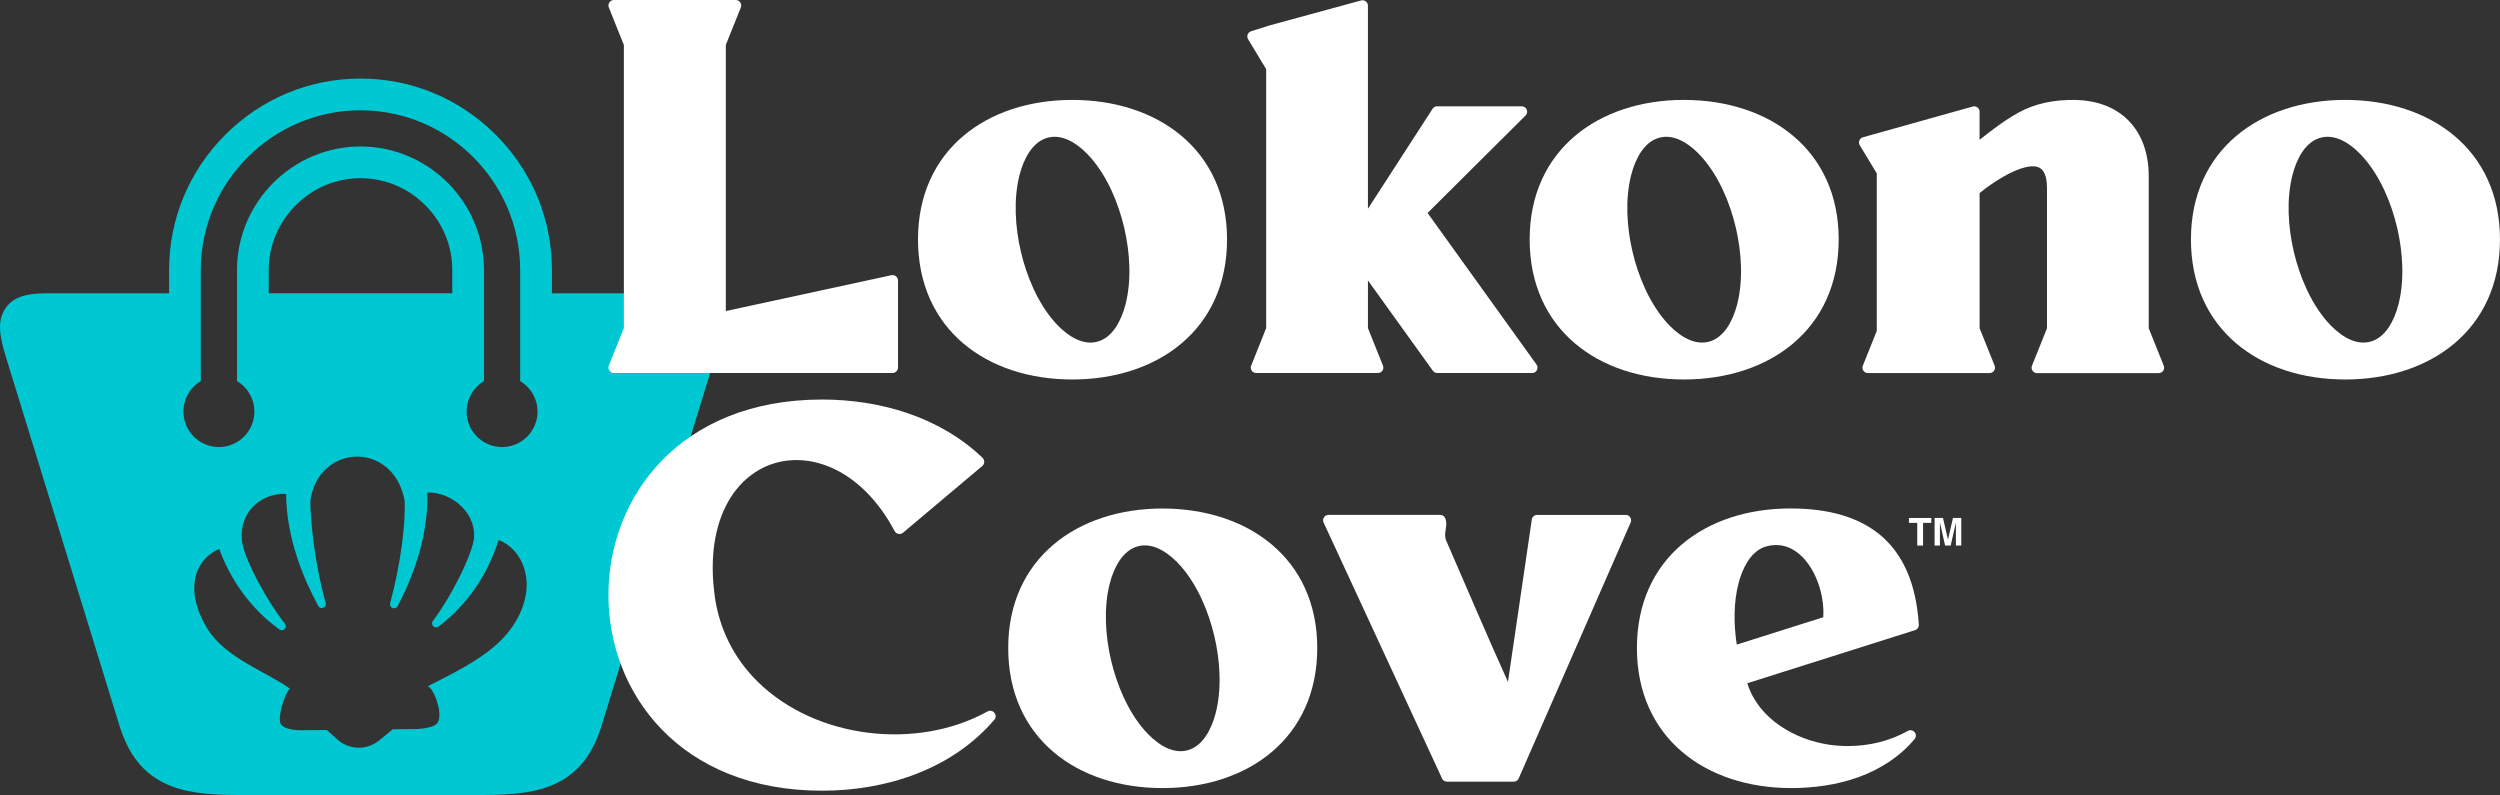 <?xml version="1.0" encoding="UTF-8"?>
<svg id="Logo" xmlns="http://www.w3.org/2000/svg" viewBox="0 0 1193.08 379.39">
  <rect x="0" y="0" width="1193.08" height="379.39" fill="#333333" stroke="none"/>
  <defs>
    <style>
      .cls-1 {
        fill: #00c8d3;
      }

      .cls-2 {
        fill: #fff;
      }
    </style>
  </defs>
  <path class="cls-1" d="M342.56,149.05c-3.13-6.48-9.3-9.06-20.45-9.06h-58.72v-11.14c0-24.33-9.52-47.25-26.81-64.53-17.29-17.29-40.21-26.82-64.53-26.82s-47.24,9.52-64.53,26.81c-17.29,17.29-26.82,40.21-26.82,64.53v11.14H21.98c-11.16,0-17.33,2.59-20.46,9.06-2.65,5.48-1.58,11.97,1.26,21.18l54.11,175.69c4.37,14.2,11.2,22.64,21.24,27.66,9.3,4.64,20.73,5.82,35.35,5.82h117.14c14.61,0,26.04-1.18,35.35-5.82,10.04-5.02,16.86-13.45,21.24-27.66l54.11-175.69c2.84-9.21,3.91-15.7,1.26-21.18ZM245.07,298.28c-8.73,13.33-25.23,21.26-40.92,29.21.47.24.82.49,1.06.75,3.22,3.54,6.16,13.78,3.39,16.97-2.65,3.05-12.51,2.74-12.51,2.74l-8.66.09-6.46,5.31c-5.86,4.81-14.34,4.62-19.98-.45l-5.04-4.53-10.04.11s-8.83.58-11.61-2.49c-2.36-2.59,1.31-14.28,3.73-17.04.09-.1.19-.2.32-.29-10.7-7.9-30.5-14.33-39.32-28.52-11.01-17.7-6.7-32.96,5.6-38.15,7.16,19.59,19.35,31.62,28.7,38.41,1.81,1.31,4.01-.99,2.63-2.75-9.36-11.97-18.52-29.85-20.14-37.52-2.92-13.84,7.31-24.94,20.74-24.44.08,21.27,8.51,40.98,15.33,53.46,1.1,2.01,4.14.76,3.53-1.44-5.29-19.05-7.19-38.37-7.34-48.77,3.87-27.15,39.32-28.77,44.98-.39.66,11.36-1.89,30.79-6.86,49.32-.6,2.22,2.48,3.43,3.55,1.4,6.63-12.52,14.81-32.53,14.19-54.23,12.56-.26,24.39,10.94,22.02,23.33-1.47,7.71-10.25,25.78-19.35,37.95-1.34,1.79.9,4.05,2.69,2.7,9.56-7.25,22.06-20.2,28.64-41.3,11.44,4.16,19.67,21.39,7.11,40.57ZM128.25,139.98v-11.14c0-11.62,4.58-22.6,12.88-30.91,8.31-8.31,19.29-12.89,30.91-12.89s22.6,4.58,30.91,12.88c8.31,8.31,12.89,19.29,12.89,30.91v11.14h-87.58ZM239.61,213.35c-9.35,0-16.93-7.58-16.93-16.94,0-6.19,3.32-11.61,8.29-14.56v-53.01c0-16.19-6.63-30.92-17.32-41.61-10.68-10.68-25.41-17.32-41.6-17.32s-30.92,6.63-41.61,17.32c-10.68,10.68-17.32,25.41-17.32,41.61v53.01c4.96,2.95,8.29,8.37,8.29,14.56,0,9.35-7.58,16.94-16.94,16.94s-16.94-7.58-16.94-16.94c0-6.19,3.33-11.61,8.29-14.56v-53.01c0-20.97,8.57-40.03,22.38-53.83,13.81-13.81,32.86-22.38,53.83-22.38s40.03,8.57,53.83,22.38c13.81,13.81,22.38,32.86,22.38,53.83v53.01c4.96,2.95,8.29,8.37,8.29,14.56,0,9.35-7.58,16.94-16.94,16.94Z"/>
  <g>
    <g>
      <path class="cls-2" d="M346.38,148.44l78.99-17.09c.8-.18,1.57,0,2.21.52.64.51.98,1.22.98,2.05v41.46c0,1.45-1.18,2.63-2.63,2.63h-132.92c-.9,0-1.67-.41-2.18-1.15-.51-.75-.6-1.62-.26-2.45l7.16-17.86V21.46l-7.16-17.86c-.33-.84-.24-1.71.26-2.45.5-.75,1.28-1.16,2.18-1.16h58.09c.9,0,1.67.41,2.18,1.16.5.74.6,1.61.26,2.45l-7.16,17.86c0,67.56,0-3,0,126.98Z"/>
      <path class="cls-2" d="M438.1,114.26c0-42.84,33.04-66.58,73.61-66.58s73.87,23.58,73.87,66.58-33.04,66.84-73.87,66.84-73.61-23.9-73.61-66.84ZM500.38,65.61c-7.82,1.84-11.92,10.63-13.76,17.68-3.05,11.68-2.15,25.25.59,36.89,2.74,11.64,7.98,24.2,15.91,33.29,4.79,5.48,12.38,11.53,20.2,9.69,7.81-1.84,11.92-10.64,13.76-17.68,3.05-11.68,2.14-25.25-.59-36.89-2.74-11.64-7.98-24.2-15.91-33.29-4.79-5.48-12.38-11.53-20.2-9.69Z"/>
      <path class="cls-2" d="M652.82,99.62l30.86-47.71c.49-.76,1.26-1.18,2.17-1.18h40.36c1.07,0,1.98.61,2.39,1.59.41.99.19,2.06-.56,2.81l-46.75,46.51,51.97,72.3c.58.81.65,1.8.2,2.68s-1.3,1.4-2.29,1.4h-45.27c-.86,0-1.59-.38-2.09-1.08l-30.98-43.1v22.76l7.16,17.87c.33.82.24,1.68-.26,2.41-.49.73-1.25,1.13-2.14,1.13h-58.09c-.88,0-1.64-.4-2.14-1.13s-.59-1.59-.26-2.41l7.16-17.87V33.01l-8.63-14.3c-.42-.7-.49-1.48-.2-2.25.29-.76.86-1.3,1.64-1.55l9-2.83s.06-.02.1-.03L649.56.22c.8-.22,1.58-.07,2.24.44.66.5,1.02,1.22,1.02,2.05v96.91Z"/>
      <path class="cls-2" d="M730,114.26c0-42.84,33.04-66.58,73.61-66.58s73.87,23.58,73.87,66.58-33.04,66.84-73.87,66.84-73.61-23.9-73.61-66.84ZM792.27,65.61c-7.82,1.84-11.92,10.63-13.76,17.68-3.05,11.68-2.15,25.25.59,36.89,2.74,11.64,7.97,24.2,15.91,33.29,4.79,5.48,12.38,11.53,20.2,9.69,7.81-1.84,11.92-10.64,13.76-17.68,3.05-11.68,2.14-25.25-.59-36.89-2.74-11.64-7.98-24.2-15.92-33.29-4.79-5.48-12.38-11.53-20.2-9.69Z"/>
      <path class="cls-2" d="M976.89,156.63v-66.86c0-3.12-.42-8.06-3.59-9.72-4.45-2.33-12.81,1.79-16.69,3.96-4.08,2.29-8.22,5.12-11.88,8.13v64.49l7.17,17.87c.33.82.24,1.67-.26,2.4-.5.73-1.26,1.14-2.14,1.14h-58.09c-.88,0-1.64-.41-2.14-1.14s-.59-1.59-.26-2.4l6.65-16.58v-75.16l-8.11-13.44c-.43-.72-.5-1.51-.19-2.28.31-.77.9-1.31,1.7-1.53l52.39-14.67c.8-.22,1.59-.08,2.25.43.67.5,1.02,1.22,1.02,2.06v13.39c5.97-4.71,12.01-9.38,18.67-13.03,8.16-4.48,17.18-6.07,26.4-6,22.12.18,35.65,14.21,35.65,36.48v72.48l7.17,17.87c.33.82.24,1.67-.26,2.4-.5.73-1.26,1.14-2.14,1.14h-58.09c-.88,0-1.64-.41-2.14-1.14s-.59-1.59-.26-2.4l7.17-17.87Z"/>
      <path class="cls-2" d="M1045.59,114.26c0-42.84,33.04-66.58,73.61-66.58s73.87,23.58,73.87,66.58-33.04,66.84-73.87,66.84-73.61-23.9-73.61-66.84ZM1107.86,65.61c-7.82,1.84-11.92,10.63-13.76,17.68-3.05,11.68-2.15,25.25.59,36.89,2.74,11.64,7.98,24.2,15.92,33.29,4.79,5.48,12.38,11.53,20.2,9.69,7.82-1.84,11.92-10.64,13.76-17.68,3.05-11.68,2.14-25.25-.59-36.89s-7.98-24.2-15.92-33.29c-4.79-5.48-12.38-11.53-20.2-9.69Z"/>
      <path class="cls-2" d="M474.51,343.53c-20.39,23.75-51.61,33.81-82.2,33.81-135.86,0-136-186.67,0-186.67,27.77,0,56.17,8.27,76.58,27.81.56.54.84,1.21.81,1.98-.03.77-.34,1.43-.93,1.93l-37.81,31.83c-.63.53-1.39.73-2.19.57-.8-.16-1.44-.62-1.82-1.34-6.31-11.86-15.46-22.82-27.58-29.03-9.27-4.75-19.88-6.38-29.95-3.28-10.25,3.15-18.01,10.57-22.85,20-6.62,12.9-7.41,28.42-5.59,42.55,2.08,16.12,9.14,30.39,20.75,41.77,27.66,27.12,75.82,32.76,109.52,14.07,1.12-.62,2.5-.36,3.31.64.81,1,.79,2.4-.04,3.37Z"/>
      <path class="cls-2" d="M481.15,309.26c0-42.84,33.04-66.58,73.61-66.58s73.87,23.58,73.87,66.58-33.04,66.84-73.87,66.84-73.61-23.89-73.61-66.84ZM543.42,260.61c-7.82,1.84-11.92,10.63-13.76,17.68-3.05,11.68-2.15,25.25.59,36.89,2.74,11.64,7.98,24.2,15.91,33.29,4.79,5.48,12.38,11.53,20.2,9.69,7.81-1.84,11.92-10.64,13.76-17.68,3.05-11.68,2.14-25.25-.59-36.89-2.74-11.64-7.98-24.2-15.91-33.29-4.79-5.48-12.38-11.53-20.2-9.69Z"/>
      <path class="cls-2" d="M719.65,325.43l11.38-77.49c.19-1.28,1.26-2.21,2.55-2.21h42.26c.9,0,1.67.42,2.16,1.17.49.75.57,1.62.2,2.45l-53.43,122.14c-.42.96-1.32,1.55-2.36,1.55h-31.87c-1.03,0-1.91-.56-2.34-1.5l-56.53-122.15c-.38-.82-.32-1.71.17-2.47.49-.76,1.27-1.19,2.18-1.19h53.32c1.05,0,1.94.58,2.36,1.54,1.57,3.58-1.08,7.15.48,10.74,9.78,22.49,19.38,45.05,29.46,67.41Z"/>
      <path class="cls-2" d="M834.03,326.58c5.43,16.58,22.61,26.48,39.09,28.84,2.91.42,5.86.62,8.81.62,9.9,0,19.88-2.34,28.53-7.22,1.1-.62,2.45-.37,3.25.6.8.97.79,2.35-.02,3.31-14.54,17.21-37.07,23.36-58.89,23.36-40.75,0-73.61-23.89-73.61-66.84s32.65-66.6,73.27-66.6c37.67,0,58.84,17.59,61.26,55.45.08,1.2-.65,2.26-1.8,2.63l-8.92,2.82-28.18,8.92-42.95,13.59c.05.17.11.34.16.51ZM870.14,294.56c.25-4.18-.24-8.48-1.28-12.5-2.95-11.51-11.7-24.67-25.39-21.45-.6.14-1.19.33-1.76.55-6.63,2.64-10.22,10.45-11.94,16.88-2.5,9.35-2.41,19.93-.93,29.58l41.3-13.07Z"/>
    </g>
    <g>
      <path class="cls-2" d="M921.68,247.2v2.33h-3.94v10.83h-2.77v-10.83h-3.96v-2.33h10.66Z"/>
      <path class="cls-2" d="M925.81,260.36h-2.56v-13.17h4l2.39,10.35,2.38-10.35h3.96v13.17h-2.56v-8.9c0-.26,0-.62,0-1.08,0-.46,0-.82,0-1.07l-2.49,11.05h-2.67l-2.47-11.05c0,.25,0,.61,0,1.07,0,.46,0,.82,0,1.08v8.9Z"/>
    </g>
  </g>
</svg>